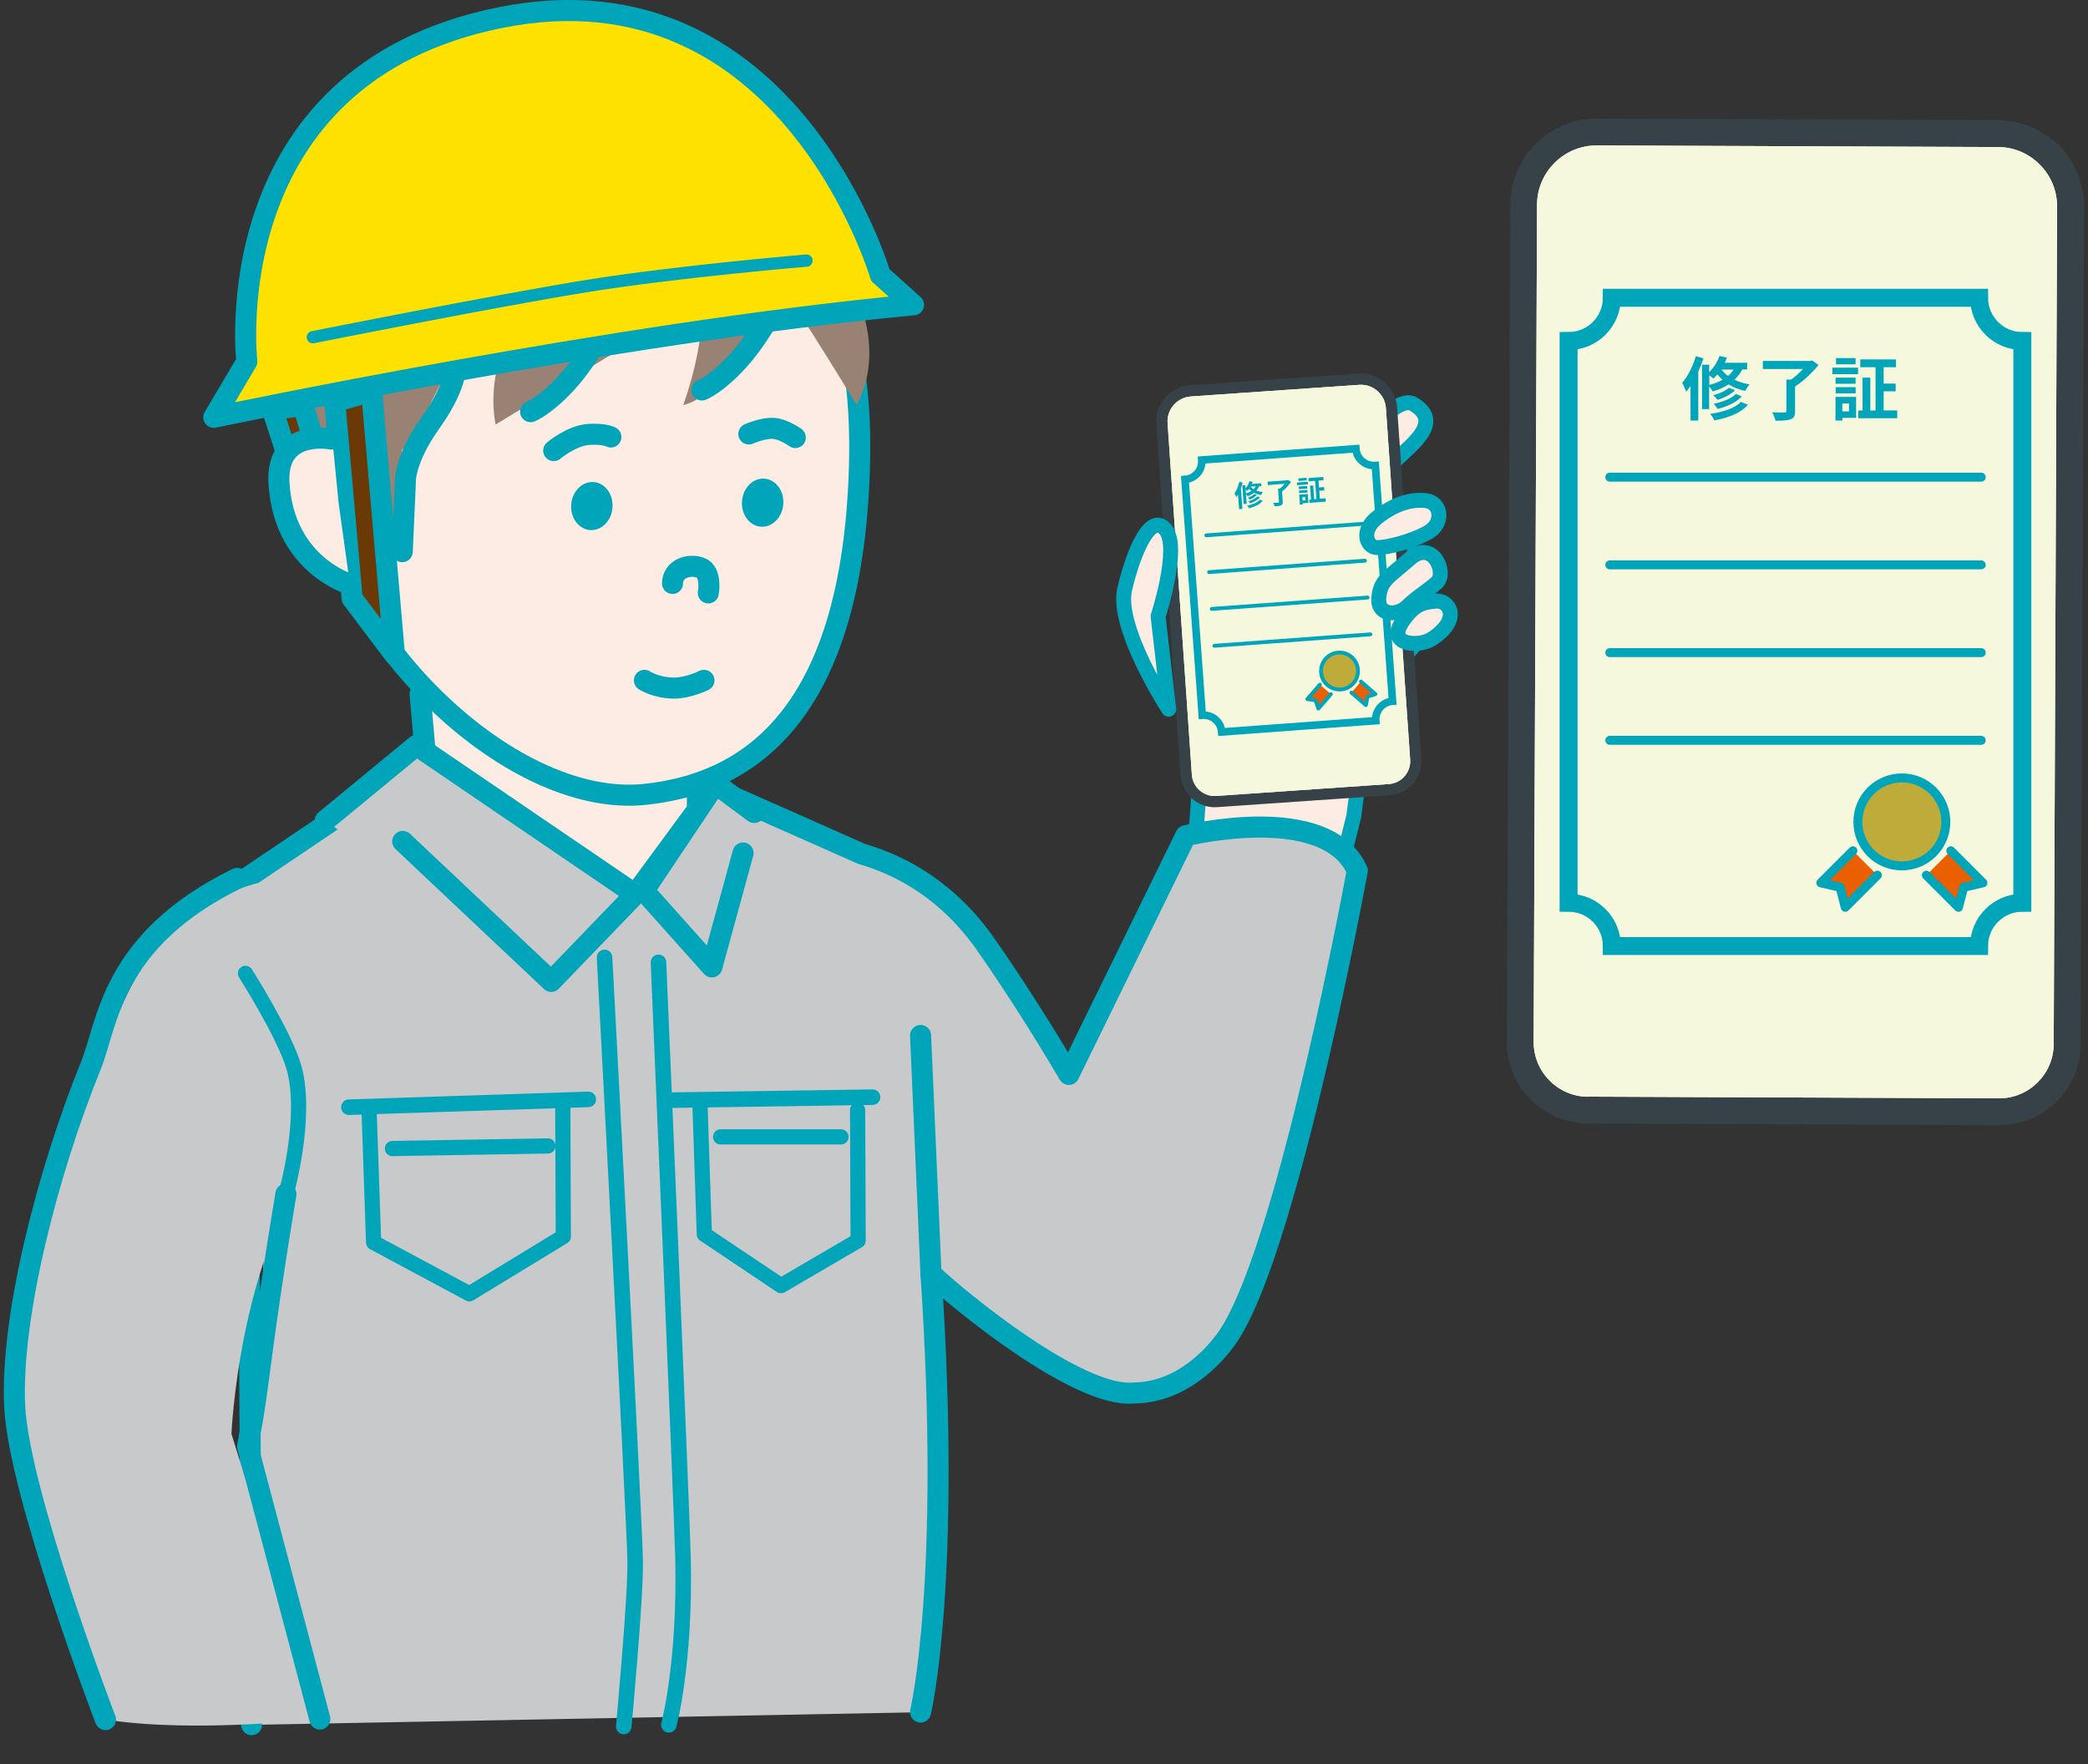 <?xml version="1.0" encoding="UTF-8"?><svg id="_レイヤー_2" xmlns="http://www.w3.org/2000/svg" xmlns:xlink="http://www.w3.org/1999/xlink" viewBox="0 0 235 198.57"><rect x="0" y="0" width="235" height="198.57" fill="#333333" stroke="none"/><defs><style>.cls-1,.cls-2,.cls-3,.cls-4,.cls-5,.cls-6,.cls-7,.cls-8,.cls-9,.cls-10{fill:none;}.cls-2,.cls-11,.cls-3,.cls-4,.cls-5,.cls-6,.cls-7,.cls-8,.cls-9,.cls-12,.cls-13,.cls-14,.cls-15,.cls-16,.cls-17,.cls-10,.cls-18{stroke:#00a5b9;}.cls-2,.cls-11,.cls-3,.cls-5,.cls-6,.cls-7,.cls-8,.cls-12,.cls-13,.cls-14,.cls-15,.cls-16,.cls-17,.cls-10,.cls-18{stroke-linejoin:round;}.cls-2,.cls-11,.cls-3,.cls-5,.cls-6,.cls-7,.cls-8,.cls-12,.cls-13,.cls-15,.cls-16,.cls-17,.cls-18{stroke-linecap:round;}.cls-2,.cls-13,.cls-17{stroke-width:.43px;}.cls-19{fill:#998274;}.cls-11,.cls-3,.cls-14,.cls-15,.cls-10{stroke-width:2.37px;}.cls-11,.cls-20{fill:#fff;}.cls-4{stroke-width:2.02px;}.cls-4,.cls-9{stroke-miterlimit:10;}.cls-5,.cls-12,.cls-16{stroke-width:1.01px;}.cls-6{stroke-width:1.75px;}.cls-7{stroke-width:1.71px;}.cls-8{stroke-width:1.38px;}.cls-21{fill:#ea6000;}.cls-22{fill:#00a5b9;}.cls-9{stroke-width:.85px;}.cls-12,.cls-13{fill:#beab3a;}.cls-23{fill:#c8c9ca;}.cls-24{clip-path:url(#clippath-1);}.cls-25{clip-path:url(#clippath-2);}.cls-26{fill:#364148;}.cls-14{fill:#ffe100;}.cls-27{fill:#6a3906;}.cls-28,.cls-15,.cls-18{fill:#fdece3;}.cls-16,.cls-17{fill:#f6f8dd;}.cls-18{stroke-width:1.68px;}.cls-29{clip-path:url(#clippath);}</style><clipPath id="clippath"><rect class="cls-1" width="235" height="198.57"/></clipPath><clipPath id="clippath-1"><path class="cls-1" d="M178.73,123.43c-1.63,0-3.17-.65-4.33-1.82-1.16-1.17-1.79-2.71-1.79-4.34l.38-94.23c.02-3.68,3.02-6.67,6.7-6.67l45.17.18c1.79,0,3.46.71,4.72,1.98,1.26,1.27,1.95,2.96,1.94,4.74l-.38,94.23c-.01,3.37-2.77,6.11-6.13,6.11l-46.29-.19Z"/></clipPath><clipPath id="clippath-2"><path class="cls-1" d="M136.89,89.58c-.69.05-1.35-.18-1.87-.63-.52-.45-.84-1.08-.88-1.77l-2.73-39.56c-.11-1.54,1.06-2.89,2.61-3l18.96-1.31c.75-.05,1.47.19,2.04.69.57.5.91,1.18.96,1.93l2.73,39.56c.1,1.41-.97,2.65-2.39,2.75l-19.43,1.34Z"/></clipPath></defs><g id="_レイヤー_1-2"><g class="cls-29"><path class="cls-26" d="M179.74,13.34c-5.36-.02-9.74,4.32-9.76,9.68l-.05,11.69v.98s-.28,67.3-.28,67.3v.98s-.06,13.28-.06,13.28c-.02,5.05,4.08,9.18,9.13,9.2l46.26.19c5.05.02,9.18-4.08,9.2-9.13l.05-13.28v-.98s.28-67.3.28-67.3v-.98s.05-11.69.05-11.69c.02-5.36-4.32-9.74-9.68-9.76l-45.15-.18Z"/><path class="cls-20" d="M178.73,123.43c-1.63,0-3.17-.65-4.33-1.82-1.16-1.17-1.79-2.71-1.79-4.34l.38-94.23c.02-3.68,3.02-6.67,6.7-6.67l45.17.18c1.79,0,3.46.71,4.72,1.98,1.26,1.27,1.95,2.96,1.94,4.74l-.38,94.23c-.01,3.37-2.77,6.11-6.13,6.11l-46.29-.19Z"/><g class="cls-24"><rect class="cls-16" x="170.81" y="15.79" width="62.53" height="112.64"/><path class="cls-22" d="M191.72,40.34c-.16.48-.36.99-.58,1.47v5.52h-.88v-3.9c-.16.23-.32.46-.49.66-.08-.22-.3-.76-.44-1,.62-.73,1.2-1.87,1.54-3.01l.85.26ZM196.08,41.59c-.23.44-.52.82-.87,1.15.48.23,1.05.42,1.7.52-.16.17-.39.52-.5.74-.72-.16-1.34-.42-1.86-.74-.52.34-1.12.61-1.78.8-.07-.14-.25-.38-.41-.56v2.54h-.8v-4.99h.8v.83c.51-.48.93-1.14,1.17-1.82l.83.19c-.07.2-.16.4-.25.58h2.53v.75h-.58ZM192.38,43.32c.55-.14,1.05-.33,1.49-.58-.22-.19-.41-.4-.58-.6-.14.17-.3.33-.45.47-.1-.1-.29-.25-.46-.37v1.08ZM196.72,45.55c-.81.95-2.19,1.47-3.78,1.76-.1-.23-.29-.53-.47-.73,1.44-.2,2.78-.62,3.46-1.35l.79.32ZM195.28,43.92c-.48.49-1.26.86-1.98,1.09-.11-.17-.31-.39-.49-.53.66-.17,1.41-.49,1.79-.84l.68.28ZM196.03,44.62c-.62.67-1.65,1.14-2.71,1.41-.1-.17-.29-.43-.45-.58.97-.2,1.99-.59,2.5-1.11l.66.27ZM193.74,41.59c.2.25.44.5.75.72.25-.21.45-.44.62-.72h-1.37Z"/><path class="cls-22" d="M204.67,41.08c-.69.84-1.69,1.82-2.64,2.41v2.77c0,.54-.13.79-.51.93-.39.14-.94.16-1.69.16-.05-.28-.23-.69-.37-.95.55.03,1.19.03,1.37.02.17,0,.23-.04.23-.17v-3.53h.52c.48-.34.96-.77,1.35-1.19h-4.52v-.91h5.32l.23-.06.73.54Z"/><path class="cls-22" d="M206.23,41.38h2.89v.73h-2.89v-.73ZM208.9,47.03h-1.54v.3h-.78v-2.66h2.32v2.35ZM208.84,43.19h-2.25v-.69h2.25v.69ZM206.6,43.57h2.25v.7h-2.25v-.7ZM208.84,41h-2.2v-.7h2.2v.7ZM207.35,45.41v.89h.75v-.89h-.75ZM213.53,46.2v.87h-4.38v-.87h.48v-3.7h.87v3.7h.59v-4.87h-1.72v-.88h4.02v.88h-1.39v1.84h1.35v.87h-1.35v2.15h1.54Z"/><line class="cls-5" x1="181.18" y1="53.7" x2="222.98" y2="53.7"/><line class="cls-5" x1="181.18" y1="63.57" x2="222.98" y2="63.57"/><line class="cls-5" x1="181.18" y1="73.45" x2="222.98" y2="73.45"/><line class="cls-5" x1="181.18" y1="83.32" x2="222.98" y2="83.32"/><path class="cls-4" d="M227.61,101.6v-63.22c-2.69,0-4.87-2.18-4.87-4.87h-41.33c0,2.69-2.18,4.87-4.87,4.87v63.22c2.69,0,4.87,2.18,4.87,4.87h41.33c0-2.69,2.18-4.87,4.87-4.87Z"/><circle class="cls-12" cx="214.05" cy="92.5" r="4.95"/><polyline class="cls-21" points="211.29 98.5 207.68 102.11 207.1 99.86 204.93 99.36 208.54 95.75"/><polyline class="cls-21" points="216.81 98.5 220.42 102.11 221.01 99.86 223.17 99.36 219.56 95.75"/><polyline class="cls-5" points="211.29 98.5 207.68 102.11 207.1 99.86 204.93 99.36 208.54 95.75"/><polyline class="cls-5" points="216.81 98.5 220.42 102.11 221.01 99.86 223.17 99.36 219.56 95.75"/></g><path class="cls-18" d="M134.5,95.07l1.92-25.08s11.76-10.43,12.98-13.95c1.22-3.53,7.38-11.91,9.65-10.58,3.87,2.27-1.26,5.26-2.28,6.73s-4.03,6.31-4.03,6.31l-4.87,5.96s8.19-5.82,9.62-6.29,2.54-1.16,2.66.53c.12,1.7-8.56,8.88-8.56,8.88,0,0,7.36-5.01,8.89-4.13,1.53.88.58,1.97-.05,2.7s-6.31,4.46-6.31,4.46c0,0,5.16-2.71,6.45-1.84,1.29.87.72,2.03-.35,2.82-1.07.79-6.12,7.17-6.12,7.17l-1.74,13.12-2.36,9.42"/><path class="cls-26" d="M133.93,43.35c-2.25.16-3.95,2.11-3.8,4.36l.34,4.91.03.41,1.95,28.25.03.41.39,5.57c.15,2.12,1.99,3.73,4.11,3.58l19.42-1.34c2.12-.15,3.73-1.99,3.58-4.11l-.39-5.57-.03-.41-1.95-28.25-.03-.41-.34-4.91c-.16-2.25-2.11-3.95-4.36-3.8l-18.95,1.31Z"/><path class="cls-20" d="M136.89,89.58c-.69.05-1.35-.18-1.87-.63-.52-.45-.84-1.08-.88-1.77l-2.73-39.56c-.11-1.54,1.06-2.89,2.61-3l18.96-1.31c.75-.05,1.47.19,2.04.69.57.5.91,1.18.96,1.93l2.73,39.56c.1,1.41-.97,2.65-2.39,2.75l-19.43,1.34Z"/><g class="cls-25"><rect class="cls-17" x="131.95" y="43.63" width="26.31" height="47.4" transform="translate(-4.53 10.78) rotate(-4.19)"/><path class="cls-22" d="M139.86,54.31c-.05.21-.12.43-.2.64l.17,2.32-.37.03-.12-1.64c-.06.1-.12.2-.19.29-.04-.09-.15-.31-.22-.41.24-.33.45-.82.55-1.31l.36.08ZM141.73,54.7c-.08.19-.19.36-.33.51.21.08.46.14.73.17-.06.08-.15.23-.19.33-.31-.04-.58-.14-.8-.25-.21.16-.45.29-.72.39-.03-.06-.12-.15-.19-.22l.08,1.07-.34.02-.15-2.09.34-.02.03.35c.2-.22.35-.51.43-.8l.36.06c-.02.08-.05.17-.09.25l1.06-.08.02.31-.25.02ZM140.23,55.54c.23-.08.43-.17.61-.29-.1-.07-.19-.15-.26-.23-.05.08-.11.15-.18.21-.05-.04-.13-.1-.2-.14l.03.45ZM142.12,56.34c-.31.42-.87.69-1.53.86-.05-.09-.14-.21-.22-.29.6-.13,1.15-.34,1.41-.67l.34.11ZM141.46,55.7c-.19.22-.5.4-.8.52-.05-.07-.14-.15-.22-.21.27-.09.58-.25.73-.41l.29.1ZM141.8,55.97c-.24.3-.66.53-1.1.68-.05-.07-.13-.17-.21-.23.4-.11.81-.31,1.02-.54l.29.09ZM140.75,54.77c.09.1.2.2.34.28.1-.1.18-.2.24-.32l-.58.04Z"/><path class="cls-22" d="M145.32,54.22c-.26.37-.65.81-1.03,1.09l.08,1.16c.02.23-.03.33-.19.4-.16.07-.39.09-.71.12-.03-.12-.12-.28-.18-.39.23,0,.5-.02.57-.03.07,0,.09-.02.09-.08l-.11-1.48.22-.02c.19-.16.38-.35.53-.54l-1.9.14-.03-.38,2.23-.16.09-.03.32.2Z"/><path class="cls-22" d="M145.98,54.3l1.21-.09.02.31-1.21.09-.02-.31ZM147.07,54.06l-.92.07-.02-.29.92-.07.02.29ZM147.13,54.98l-.94.07-.02-.29.94-.07.02.29ZM146.2,55.21l.94-.07.02.29-.94.07-.02-.29ZM147.27,56.59l-.65.05v.13s-.32.02-.32.02l-.08-1.12.97-.07.07.99ZM146.58,55.96l.03.37.31-.02-.03-.37-.31.02ZM149.19,56.1l.03.36-1.84.13-.03-.36h.2s-.11-1.57-.11-1.57l.36-.03.11,1.55.25-.02-.15-2.04-.72.05-.03-.37,1.68-.12.03.37-.58.04.06.77.57-.04.03.37-.57.04.07.9.64-.05Z"/><line class="cls-2" x1="135.77" y1="60.25" x2="153.32" y2="58.96"/><line class="cls-2" x1="136.08" y1="64.39" x2="153.62" y2="63.1"/><line class="cls-2" x1="136.38" y1="68.53" x2="153.92" y2="67.25"/><line class="cls-2" x1="136.68" y1="72.68" x2="154.23" y2="71.39"/><path class="cls-9" d="M156.73,78.92l-1.94-26.53c-1.13.08-2.11-.76-2.19-1.89l-17.34,1.27c.08,1.13-.76,2.11-1.89,2.19l1.94,26.53c1.13-.08,2.11.76,2.19,1.89l17.34-1.27c-.08-1.13.76-2.11,1.89-2.19Z"/><circle class="cls-13" cx="150.76" cy="75.52" r="2.08"/><polyline class="cls-21" points="149.79 78.12 148.38 79.75 148.07 78.82 147.14 78.68 148.55 77.05"/><polyline class="cls-21" points="152.1 77.95 153.73 79.36 153.91 78.39 154.8 78.12 153.17 76.71"/><polyline class="cls-2" points="149.79 78.12 148.38 79.75 148.07 78.82 147.14 78.68 148.55 77.05"/><polyline class="cls-2" points="152.1 77.95 153.73 79.36 153.91 78.39 154.8 78.12 153.17 76.71"/></g><path class="cls-18" d="M131.53,79.82s-5.96-9.15-4.95-13.5c1.01-4.34,2.95-8.76,4.61-6.7,1.66,2.06-.85,9.74-.85,9.74l1.2,10.45Z"/><path class="cls-18" d="M160.46,56.34c-1.76-.18-3.55.41-5.45,1.89-1.9,1.48-1.18,3.31-.13,3.39,1.05.08,4.07-.68,5.87-1.72,1.8-1.04,1.47-3.38-.29-3.56Z"/><path class="cls-18" d="M161.72,65.56c-1.17,1.04-2.15,1.54-3.34,2.69-1.19,1.15-3.41,1-3.2-.99.22-1.98,1.02-2.21,3.55-4.42,2.53-2.2,4.16,1.67,2.99,2.71Z"/><path class="cls-18" d="M161.62,67.65c-1.45.13-2.49.33-3.86,2.43-1.66,2.54,1.95,2.77,3.4,1.82,3.41-2.24,1.91-4.38.46-4.25Z"/><path class="cls-23" d="M103.61,192.68s3.11-1.94,1.17-49.34c3.17,3.03,9.45,8.42,17.67,12.05,1.31,1.14,2.82,1.98,5.19,1.38,1.27.03,2.38-.26,3.25-.97.39-.32,2.96-1.71,3.21-2.16,13.11-12.09,18.65-55.65,18.65-55.65-3.46-7.85-19.31-3.93-19.31-3.93l-13.15,26.86c-3.3-5.61-6.68-10.81-9.34-14.61-4.24-6.07-9.49-8.9-13.96-10.2l-15.46-6.85-3.3-4.74s-3.56,3.68-7.38,4.04l-.2.15s-8.48.09-13.89-5.18l-3.73,7.64s-14.19-.74-13.72-.42l-10.65,8.75,1.03,41.51-1.38,53.11,75.3-1.42Z"/><path class="cls-3" d="M103.61,192.68s3.5-14.76,1.17-49.34c3.17,3.03,16.66,14.08,22.86,13.43,6.62-.07,10.59-6.33,10.84-6.77,6.7-10.64,14.28-52.01,14.28-52.01-3.46-7.85-19.31-3.93-19.31-3.93l-13.15,26.86c-3.3-5.61-6.68-10.81-9.34-14.61-4.24-6.07-9.49-8.9-13.96-10.2l-15.46-6.85-3.3-4.74s-3.56,3.68-7.38,4.04l-.2.15s-8.48.09-13.89-5.18l-3.73,7.64s-7.26-2.48-12.06-1.25l-15.45,10.41M28.04,141.41l.28,52.69"/><path class="cls-6" d="M70.2,194.31s1.34-14.34,1.29-18.56c-.05-4.22-3.45-68-3.45-68"/><path class="cls-6" d="M74.11,108.31s2.63,61.5,2.76,67.04c.28,11.86-1.59,18.77-1.59,18.77"/><polyline class="cls-7" points="78.78 124.31 79.27 138.91 87.9 144.69 96.58 139.62 96.52 124.94"/><line class="cls-7" x1="94.65" y1="127.95" x2="81.1" y2="127.95"/><polyline class="cls-7" points="41.55 125.23 42.05 139.83 52.83 145.61 63.4 139.17 63.34 124.48"/><line class="cls-7" x1="61.66" y1="128.97" x2="44.17" y2="129.26"/><line class="cls-6" x1="98.2" y1="123.48" x2="75.41" y2="123.82"/><line class="cls-3" x1="103.61" y1="116.54" x2="104.78" y2="143.34"/><polygon class="cls-15" points="47.28 78.1 48.21 88.82 71.49 100.65 78.49 91.13 78.49 86.96 47.28 78.1"/><path class="cls-19" d="M37.83,60.72l.83-12.2-4.4-2.32c-.91,6.28,3.57,14.52,3.57,14.52Z"/><path class="cls-15" d="M65.59,18.95c-21.04.85-29.77,19.71-29.11,36.12.63,15.46,20.48,36,36.15,34.33,10.88-1.17,23.17-8.02,24.09-36.52.78-24.28-9.3-34.81-31.13-33.92Z"/><path class="cls-19" d="M65.13,15.12c-17.46,1.8-32.64,18.37-31.52,32.44l10.68,14.69s.82-11.8,1.02-11.7c1.49.74,6.32-16.59,13.77-16.59,0,0-4.67,6.78-3.3,13.81,5.79-3.45,23.31-14.13,23.31-14.13,0,0,.29,4.95-2.19,11.95,1.95-.45,5.08-2.96,6.26-5.1,2.19-3.93,2.7-9.38,3.21-10.05.49-.65,10.05,15.15,10.05,15.15,4.52-8.6-3.12-17.73-3.79-20.69-6.18-8.96-16.46-10.92-27.51-9.78Z"/><ellipse class="cls-22" cx="85.84" cy="56.56" rx="2.71" ry="2.33" transform="translate(22.87 137.83) rotate(-85.61)"/><ellipse class="cls-22" cx="66.61" cy="56.95" rx="2.71" ry="2.33" transform="translate(4.73 119.01) rotate(-85.61)"/><path class="cls-3" d="M75.69,65.66c.02-1.67,1.87-2.25,3.16-1.76,1.29.49.87,2.83.87,2.83"/><path class="cls-11" d="M84.28,48.84s1.54-.69,2.73-.63c1.18.06,2.5,1.03,2.5,1.03"/><path class="cls-11" d="M68.75,49.18s-.7-.4-2.47-.29c-1.96.12-3.96,1.82-3.96,1.82"/><path class="cls-3" d="M72.53,76.57s1.31.87,3.35.87c1.6,0,3.35-.87,3.35-.87"/><path class="cls-3" d="M67,38.6s-1.44,2.48-3.11,4.33c-2.5,2.77-4.17,3.4-4.17,3.4"/><path class="cls-3" d="M86.28,36.16s-1.44,2.48-3.11,4.33c-2.5,2.77-4.17,3.4-4.17,3.4"/><path class="cls-3" d="M51.21,41.89s-.2,2.1-2.69,5.59c-3.1,4.34-2.9,6.83-2.9,6.83l-.35,7.78-5.25-8.19"/><polygon class="cls-23" points="80.53 88.2 84.88 91.44 80.12 108.82 72.46 98.63 80.53 88.2"/><polyline class="cls-3" points="83.63 96 80.12 108.82 72.46 100.25 80.53 88.2 84.88 91.44"/><polygon class="cls-27" points="41.32 42.77 37.67 45.2 40.45 69 43.39 72 41.32 42.77"/><polygon class="cls-3" points="41.83 44.03 37.67 45.2 39.63 67.34 44.39 73.65 41.83 44.03"/><polygon class="cls-27" points="34.12 45.63 35.08 49.55 32.04 50.24 30.66 46.51 34.12 45.63"/><polygon class="cls-10" points="34.12 45.63 35.44 50.06 32.18 50.79 30.66 46.1 34.12 45.63"/><path class="cls-28" d="M31.3,56.12c.56,4.79,3.44,10.18,8.08,9.64l-1.27-9.17-.68-6.87c-4.64.54-6.69,1.62-6.13,6.4Z"/><path class="cls-3" d="M37.28,49.41s-6.26-1.23-5.88,4.98c.56,9.21,7.98,11.36,7.98,11.36"/><path class="cls-14" d="M99.08,30.96S88.69-4.49,56.36,1.97c-32.33,6.47-28.58,38.72-28.58,38.72l-3.72,6.28s45.37-9.57,78.75-12.66l-3.73-3.36Z"/><path class="cls-8" d="M90.77,29.33s-14.18,1.18-24.52,2.83c-10.35,1.66-31.04,5.79-31.04,5.79"/><path class="cls-23" d="M28.67,99.48c9.46-2.82,11.34,7.27,11.43,9.57.16,4.23,3.43,10.25-4.58,21.1-8.66,11.73-9.47,31.22-9.47,31.22l9.96,32.08s-14.27,1.65-24.13.07c0,0-9.74-25.39-10.22-35.28-.47-9.88,4.66-24.97,8.25-35.32,5.72-16.49,9.3-20.63,18.76-23.45Z"/><path class="cls-3" d="M11.87,193.53s-9.74-25.39-10.22-35.28c-.47-9.88,3.59-26.02,8.59-38.36,1.9-4.7,2.23-14.08,16.45-21.03"/><path class="cls-3" d="M32.18,134.38c-3.16,19.07-2.89,21.22-4.32,28.39l8.14,30.7"/><line class="cls-6" x1="66.21" y1="123.73" x2="39.27" y2="124.61"/><path class="cls-7" d="M27.63,109.55s4.5,7.09,5.48,10.68c1.52,5.61-.92,14.15-.92,14.15"/><polygon class="cls-23" points="46.87 83.89 36.6 92.35 62.04 110.45 72 99.55 46.87 83.89"/><polyline class="cls-3" points="45.33 94.7 62.04 110.45 71.49 100.65 46.87 83.89 36.6 92.35"/></g></g></svg>